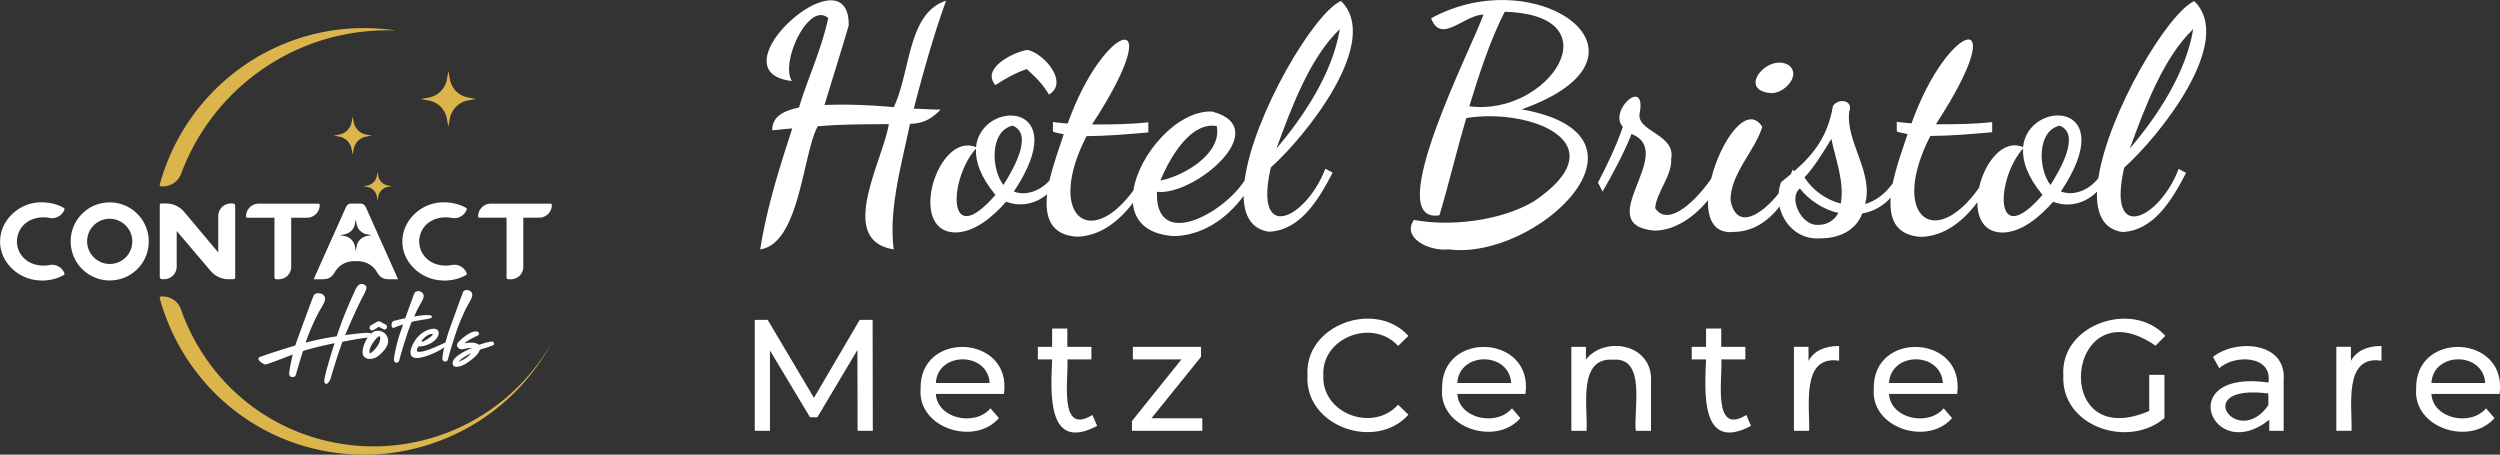 <svg id="Calque_2" data-name="Calque 2" xmlns="http://www.w3.org/2000/svg" viewBox="0 0 276.18 50.23"><rect x="0" y="0" width="276.18" height="50.23" fill="#333333" stroke="none"/><defs><style>.cls-2{fill:#fff}</style></defs><g id="Calque_1-2" data-name="Calque 1"><path class="cls-2" d="M25.26 30.85c-.76 0-1.49-.34-1.99-.92l-3.75-4.41v3.94c0 .76-.62 1.38-1.38 1.38h-.24c-.14 0-.25-.11-.25-.25v-7.95c0-.09.07-.16.16-.16h.54c.77 0 1.5.34 2 .93l3.76 4.48v-4.02c0-.77.62-1.39 1.39-1.39h.23c.14 0 .25.11.25.25v7.95c0 .09-.07.16-.16.16h-.55zm-13.14.13h-.14a4.317 4.317 0 01-4.17-4.17c-.04-1.18.39-2.3 1.21-3.14.82-.85 1.92-1.31 3.1-1.31h.14c2.27.07 4.1 1.91 4.17 4.17.04 1.18-.39 2.3-1.21 3.14-.82.85-1.92 1.31-3.1 1.31zm0-6.81c-.09 0-.18 0-.27.01a2.49 2.49 0 00-2.21 2.21c-.08.72.15 1.41.63 1.94.47.53 1.15.83 1.85.83.09 0 .18 0 .27-.01a2.49 2.49 0 002.21-2.21c.08-.72-.15-1.41-.63-1.94a2.48 2.48 0 00-1.85-.83zm-7.6 6.81c-1.14 0-2.28-.46-3.14-1.26-.89-.83-1.37-1.9-1.37-3.04s.49-2.23 1.37-3.06c.86-.81 2.01-1.27 3.15-1.27 1.29 0 2.13.39 2.52.62.07.04.1.13.06.21l-.05.11a1.47 1.47 0 01-1.62.78c-.2-.04-.4-.06-.6-.06-1.95 0-2.97 1.34-2.97 2.66s1.02 2.67 2.97 2.67c.2 0 .4-.02.6-.06.1-.02.2-.03.3-.03.57 0 1.07.31 1.32.81l.05.11c.04.07.01.16-.06.21-.39.23-1.23.62-2.52.62zm26.01-.13c-.12 0-.21-.09-.21-.21v-6.59h-2.99c-.09 0-.15-.07-.15-.15 0-.77.63-1.4 1.4-1.4h6.59c.09 0 .15.07.15.15 0 .77-.63 1.4-1.4 1.4h-1.75v5.43c0 .76-.61 1.37-1.37 1.37h-.27zm18.43.13c-1.14 0-2.28-.46-3.14-1.26-.89-.83-1.37-1.9-1.37-3.04s.49-2.23 1.37-3.06c.86-.81 2-1.27 3.15-1.27 1.29 0 2.13.39 2.52.62.07.04.1.13.06.21l-.05.11a1.47 1.47 0 01-1.62.78c-.2-.04-.4-.06-.6-.06-1.95 0-2.97 1.34-2.97 2.66s1.02 2.67 2.97 2.67c.2 0 .4-.02.6-.06.1-.02.2-.03.3-.03.57 0 1.07.31 1.32.81l.05.11c.04.07.01.16-.06.21-.39.23-1.23.62-2.52.62z"/><path d="M17.82 32.75c-.12 0-.2.11-.17.22 2.23 8.04 8.51 14.49 16.92 16.57 10.52 2.6 21.45-2.31 26.5-11.9-5 9.03-15.48 13.53-25.47 10.95-7.46-1.93-13.17-7.45-15.61-14.42-.3-.86-1.11-1.42-2.02-1.42h-.14zm0-12.16h.19c.89 0 1.69-.56 2-1.4 3.66-9.8 13.15-16.23 23.72-15.82-11.79-1.78-22.9 5.53-26.08 17-.03.11.05.22.17.22zm23.89-1.6l.08.45c.1.53.51.95 1.05 1.05l.45.08-.45.08c-.53.1-.95.51-1.05 1.05l-.08.45-.08-.45c-.1-.53-.51-.95-1.05-1.05l-.45-.08.45-.08c.53-.1.95-.51 1.05-1.05l.08-.45zm7.83-11.11l.16.87c.18 1.03.99 1.84 2.02 2.02l.87.16-.87.16a2.51 2.51 0 00-2.03 2.03l-.16.87-.16-.87a2.488 2.488 0 00-2.02-2.02l-.87-.16.87-.16c1.03-.18 1.84-.99 2.02-2.02l.16-.87zm-10.58 5l.11.6c.13.71.68 1.26 1.39 1.39l.6.11-.6.11c-.71.13-1.26.68-1.39 1.39l-.11.6-.11-.6c-.13-.71-.68-1.26-1.39-1.39l-.6-.11.6-.11c.71-.13 1.26-.68 1.39-1.39l.11-.6z" fill="#dbb54c" fill-rule="evenodd"/><path class="cls-2" d="M40.39 22.86a.729.729 0 00-.22-.27c-.1-.07-.21-.1-.34-.1h-1.04c-.13 0-.24.03-.34.1-.1.07-.17.16-.22.27l-3.58 7.99h.76c.4 0 .77 0 1.11-.23.07-.05.13-.1.19-.17.16-.17.26-.37.39-.56.11-.17.26-.32.41-.46.32-.27.7-.45 1.11-.53.15-.03.31-.05.47-.05h.45c.16 0 .31.02.47.05.41.08.79.26 1.11.53.16.13.3.28.41.46.13.19.23.4.39.56.06.06.12.12.19.17.34.24.71.23 1.11.23h.76l-3.58-7.99zm.16 3.21c-.6.11-1.05.56-1.16 1.16l-.09.5-.09-.5c-.11-.6-.56-1.05-1.16-1.16l-.5-.09.5-.09c.6-.11 1.05-.56 1.16-1.16l.09-.5.09.5c.11.6.56 1.05 1.16 1.16l.5.09-.5.09zm9.95 14.46c-.06 0-.11 0-.17-.01a.512.512 0 01-.21-.09c-.1-.09-.14-.24-.11-.41.03-.15.11-.29.23-.43.16-.17.35-.32.5-.42.43-.3.93-.53 1.39-.73-.23 0-.42.02-.59.05-.04 0-.09.02-.13.03-.12.03-.25.06-.38.06h-.07c-.21-.02-.44-.16-.47-.38-.02-.19.1-.36.22-.48.3-.32.66-.6 1.06-.84.15-.09.34-.19.55-.24.06-.01.14-.03.22-.03h.09c.09.02.21.04.26.16.04.09.02.22-.08.28l-.15.07c-.47.23-.96.47-1.35.81l.13-.02c.23-.03.43-.06.63-.06h.05c.14 0 .32.01.49.08.06.02.11.05.17.07.05.03.1.07.13.09.07-.02.18-.06.24-.08h.04c.2-.08.44-.15.69-.2.03 0 .05-.01.08-.02.1-.02.21-.05.32-.05h.11c.03 0 .05.02.07.03.05.03.09.07.11.13.02.04.02.09 0 .13-.02.06-.07.09-.11.11-.06.03-.13.06-.19.08l-.1.03c-.1.04-.2.08-.3.11-.11.04-.68.22-.84.26-.11.22-.19.36-.25.45-.22.31-.57.57-.88.8-.39.3-.91.63-1.39.63zm1.57-1.5c-.4.19-.79.37-1.13.66-.02.02-.04.04-.07.06-.08.07-.17.15-.22.22.06-.01.14-.05.17-.07.44-.2.81-.43 1.09-.71.06-.06.12-.12.17-.18h-.03zm-2.9.91c-.08 0-.16-.03-.21-.09a.317.317 0 01-.09-.23c0-.16.07-.64.21-1.25-.74.53-2.14 1.14-2.96 1.18h-.08c-.3 0-.51-.09-.61-.27-.16-.27-.09-.72.23-1.34.54-1.06 1.51-1.58 2.19-1.62h.06c.26 0 .45.1.52.28.11.26-.03.63-.35.95-.47.47-1.21.72-1.7.72h-.15c-.2.31-.2.45-.16.51.03.06.12.09.26.09.45 0 1.36-.32 2.69-.95l.09-.04s.07-.03.1-.04c.12-.45.24-.87.37-1.24.29-.83 1.43-3.99 1.57-4.32.06-.15.22-.24.42-.24.22 0 .5.12.58.39.09.29-.1.61-.35 1.06-.13.22-.27.48-.41.77-.39.85-.7 1.53-1.02 2.5-.33 1-.8 2.54-.87 2.89-.05.22-.21.3-.33.3zm-1.5-3.05c-.3 0-.74.35-.96.59-.12.14-.13.22-.12.25 0 .02.04.02.05.02.05 0 .13-.02.21-.07.38-.2.97-.61.97-.75a.241.241 0 00-.15-.04zm-11.66 5.5s-.09-.02-.12-.06c-.08-.1-.08-.32 0-.68.14-.69.56-2.15 1.07-3.74-1.43.3-2.63.59-3.31.81l-.18.06c-.31.99-.68 2.2-.75 2.54-.05.25-.25.34-.4.34-.18 0-.37-.12-.37-.36 0-.28.15-1.18.39-2.13-.4.15-.8.3-1.19.45-1.07.41-1.68.64-1.85.64h-.04c-.15-.05-.7-.36-.71-.62 0-.06.02-.15.15-.2.27-.11 2.11-.74 3.92-1.27.05-.14.09-.28.14-.41.35-.98 1.71-4.71 1.88-5.09.08-.18.28-.28.53-.28.28 0 .61.13.71.43.12.33-.11.71-.42 1.25-.16.26-.33.57-.5.91-.47.98-.83 1.77-1.2 2.88.43-.12.81-.21 1.12-.28.65-.15 1.45-.29 2.32-.43.17-.52.34-.99.47-1.36.57-1.55 1.29-3.12 1.56-3.71l.04-.09c.19-.41.42-.62.68-.62.12 0 .24.04.37.12.31.2.15.54-.28 1.35-.37.7-1.26 2.61-1.91 4.18.95-.13 1.87-.23 2.3-.25h.04c.14 0 .35.02.54.06.22-.2.47-.29.74-.29.42 0 .76.25.88.41.73.99-.32 1.92-.72 2.27l-.06.05c-.21.19-.59.38-.99.38-.25 0-.47-.08-.63-.23-.37-.35-.1-1.4.38-2.13-.61.07-1.63.24-2.78.47-.32.86-.76 2.19-1.28 3.96l-.04.13c-.07.23-.32.58-.51.58zm5.91-5.25s-.06 0-.12.05c-.41.3-.97 1.17-.98 1.54 0 .23.01.28.02.29s.07-.02.12-.03c.17-.07.69-.59.92-1.09.14-.32.16-.62.09-.72-.02-.03-.04-.03-.05-.03z"/><path class="cls-2" d="M43.82 40.06c-.08 0-.16-.03-.21-.09a.317.317 0 01-.09-.23c0-.31.27-1.77.71-3.02l.31-.88c-.49.16-.88.3-.99.36-.03.02-.06.03-.09.03-.1 0-.18-.1-.2-.26-.03-.21.05-.47.29-.53.27-.07.72-.18 1.22-.28.44-1.23.92-2.56 1.01-2.76.06-.15.22-.24.42-.24.22 0 .5.12.58.39.09.29-.1.61-.35 1.06-.13.22-.27.48-.41.77-.1.21-.18.4-.27.59.46-.08 1.02-.16 1.33-.16.47 0 .58.04.62.12.03.06-.01.12-.04.16v.02c-.06.06-.21.09-.81.19-.34.05-.73.12-1.07.19-.09.02-.19.05-.3.07-.18.44-.34.86-.49 1.32-.33 1-.8 2.54-.87 2.89-.05.22-.21.3-.33.3zm-2.73-3.56c-.1 0-.17-.05-.22-.14a.273.273 0 01-.04-.14c0-.08.01-.19.15-.29l.69-.39s.1-.04.14-.05h.03c.07 0 .14.02.2.07l.59.31c.08.07.11.13.12.21 0 .07-.02.15-.07.23-.06.06-.12.09-.18.09h-.02c-.06 0-.13-.02-.19-.07l-.45-.23-.52.33c-.07.04-.12.06-.18.06h-.02zm15.08-5.65c-.12 0-.21-.09-.21-.21v-6.59h-2.99c-.09 0-.15-.07-.15-.15 0-.77.63-1.4 1.4-1.4h6.59c.09 0 .15.07.15.15 0 .77-.63 1.4-1.4 1.4h-1.75v5.43c0 .76-.61 1.37-1.37 1.37h-.27zm47.74-18.74c-.81.01-2.22-.1-2.96-.1.98-3.82 2.27-8.4 3.57-11.93-4.25 1.35-3.89 7.73-5.78 11.76-2.48-.23-5.08-.34-7.65-.24 0-.09 2.86-9.22 2.67-8.87 0-8.32-15.17 5.21-6.27 6.22-1.35-2 1.87-8.89 4.01-6.94-.81 3.62-2.26 6.64-3.23 9.86-1.51.36-2.95.85-2.96 2.52.67-.04 1.54-.16 2.21-.2-1.53 4.73-2.79 8.73-3.54 13.36 4.38-.63 4.7-10.61 6.36-13.6 2.74-.23 4.84-.21 7.85-.24-.69 4.18-5.78 12.82.54 13.84-.56-4.46.85-9.29 1.8-13.87 1.32-.04 2.23-.4 3.37-1.56zm9.52-4.48c.99.92 1.74 1.61 2.45 2.82 2.28-1.36-.67-4.67-2.41-4.93-1.47.22-5.14 2.03-3.5 3.88 1.15-.74 2.19-1.34 3.47-1.77z"/><path class="cls-2" d="M146.41 18.64c-2.08 5.49-7.98 8.43-6.02-.14 3.8-3.38 12.32-13.93 7.75-18.39-3 1.31-9.71 12.71-10.65 19.83-2.39 3.73-9.91 7.74-9.68 1.25 4.14.48 13.03-7.04 6.09-8.87-3.83-.16-8.08 4.72-8.69 8.72-4.87 6.64-9.65 2.72-5.18-6 2.29-.02 4.41-.2 6.83-.41v-1.12c-2.1.23-4.03.24-6.22.24 8.76-13.43 1.36-11.48-2.69-.1-.59-.05-.98-.09-1.63-.17v1.05c.36.18.84.2 1.19.31-.43 1.35-1.15 3.25-1.57 5.1-1 1.12-2.6 1.75-3.94 1.22 6.76-10.1-3.65-10.24-4.18-4.9-4.19-1.77-7.65 9.25-2.35 9.42 2.19.03 4.27-1.79 5.68-3.4 1.61.62 3.28.23 4.53-.82-.27 2.44.32 4.5 3.29 4.69 2.55-.06 4.62-1.68 6.18-3.73.17 1.94 1.46 3.44 4.46 3.66 3.14-.01 5.92-1.9 7.77-4.44.04 2.15.84 3.67 2.8 3.96 3.39-.14 5.41-3.37 7.04-6.53l-.82-.44zm1.6-15.43c-.76 4.72-3.87 9.54-7 13.19 1.62-4.42 3.68-10.02 7-13.19zm-13.6 10.71c.64 3.04-3.66 5.55-6.22 6.02.99-2.39 3.26-6.5 6.22-6.02zm-26.59 2.49c-.08 1.38.48 3.11 2.15 5.12-5.49 6.34-5.13-1.82-2.15-5.12zm3.03 4.03c-1.37-1.77-1.52-5.99 1.02-6.56 2.39.97-.05 5-1.02 6.56zm57.25-8.36c16.59-5.9 1.77-16.52-10-10.06 1.1 2.91 3.58-.36 5.78-.41-1.01 3.09-11.44 23.26-4.86 22.17 1.04-3.48 1.94-7.28 2.96-10.74 7.06-1.15 17.07 2.76 7.43 9.23-3.57 2.09-9.11 2.81-13.21 2.02-1.38 1.97 1.65 3.5 3.84 3.26 9.71 1.25 24.35-12.57 8.06-15.47zm-5.78-.34c1.09-3.55 2.27-7.24 3.91-10.44 12.35.36 4.77 11.62-3.91 10.44zm33.29-1.46c1.4.13 3.39-1.89 2.06-3.03-2.25-1.54-5.88 2.71-2.06 3.03z"/><path class="cls-2" d="M242.43.11c-2.97 1.3-9.55 12.44-10.62 19.57-.97 1.27-2.7 2.04-4.14 1.47 6.76-10.1-3.65-10.24-4.18-4.9-2.23-.95-4.26 1.75-4.86 4.49-4.94 7.01-9.91 3.12-5.38-5.72 2.29-.02 4.41-.2 6.83-.41v-1.12c-2.1.23-4.03.24-6.22.24 8.76-13.43 1.36-11.48-2.69-.1-.59-.05-.98-.09-1.63-.17v1.05c.36.18.84.2 1.19.31-.46 1.43-1.23 3.46-1.63 5.42-.81 1.11-1.76 1.91-3.06 2.3.97-3.51-2.18-6.9-1.75-10.23.49-1.23-1.19-1.53-1.8-.6-.57 3.31-2.05 5.25-4.27 7.2l-.17-.18c-.06.17-.14.34-.22.52-.34.29-.7.58-1.07.88-.15.4-.24.82-.27 1.24-1.88 2.37-4.65 4.14-5.31.77-.07-2.89 2.78-5.6 3.5-8.13-1.69-2.67-4.63 1.63-5.64 5.73-1.46 2.16-4.71 5.53-6.19 3.25.13-1.73 1.88-3.58 1.77-5.44.54-2.8-4.1-3.02-3.45-5.2.61-3.83-3.52-.1-1.89 1.67-.72 2.11-1.87 4.49-2.75 6.15l.51.99c.96-1.65 2.42-4.33 3.2-6.36 5.16 2.05-4.68 10.08 2.58 10.68 2.26-.04 4.35-1.52 5.87-3.36-.07 2.14.7 3.75 2.9 3.5 2.1-.05 3.73-1.18 5-2.8.45 2.01 2.16 3.71 4.55 3.51 1.98 0 3.87-.83 4.59-2.75 1.29-.22 2.32-.85 3.14-1.75-.17 2.28.5 4.15 3.32 4.34 2.59-.06 4.69-1.73 6.25-3.83 0 1.79.76 3.29 2.69 3.35 2.19.03 4.27-1.79 5.68-3.4 1.75.68 3.57.16 4.85-1.11-.08 2.41.69 4.14 2.8 4.45 3.39-.14 5.41-3.37 7.04-6.53l-.82-.44c-2.08 5.49-7.98 8.43-6.02-.14 3.8-3.38 12.32-13.93 7.75-18.39zm-.14 3.1c-.76 4.72-3.87 9.54-7 13.19 1.62-4.42 3.68-10.02 7-13.19zm-41.38 21.62c-1.84.24-3.42-2.95-2.07-4.01.93 1.22 2.61 2.37 4.25 2.69-.43.84-1.25 1.33-2.18 1.33zm2.45-2.35c-1.63-.38-3.21-1.55-4.01-2.89.99-1.02 2.22-2.99 2.96-4.25.5 2.38 1.45 4.7 1.05 7.14zm20.13-6.07c-.08 1.38.48 3.11 2.15 5.12-5.49 6.34-5.13-1.82-2.15-5.12zm3.03 4.03c-1.37-1.77-1.52-5.99 1.02-6.56 2.39.97-.05 5-1.02 6.56zM94.97 35.34l-5.05 8.61-5.11-8.61h-1.43v12.25h1.68v-8.87l4.43 7.38h.8l4.43-7.43.02 8.92h1.68l-.02-12.25h-1.43zm6.73 7.61c-.36 4.35 5.96 6.35 8.65 3.24l-.93-1.08c-1.71 2.03-5.86 1.16-6.04-1.59h7.53c.92-6.58-9.36-7.06-9.21-.56zm1.68-.64c.22-3.5 5.74-3.47 5.95 0h-5.95zm14.53-2.61h2.66v-1.38h-2.66v-2.03h-1.68v2.03h-1.58v1.38h1.58c-.13 3.49-.68 10.33 4.97 7.35l-.52-1.21c-3.87 2.41-2.56-4.37-2.77-6.14zm14.77-.28v-1.1h-7.53v1.38h5.37l-5.47 6.81v1.08h7.77v-1.38h-5.62l5.48-6.79zm21.77-1.21l1.14-1.1c-3.59-4.02-11.49-1.28-11.15 4.36-.33 5.66 7.57 8.38 11.15 4.34l-1.14-1.1c-2.78 3.09-8.46.98-8.26-3.24-.21-4.21 5.47-6.32 8.26-3.26zm4.86 4.74c-.36 4.35 5.96 6.35 8.65 3.24l-.93-1.08c-1.71 2.03-5.86 1.16-6.04-1.59h7.53c.92-6.58-9.36-7.06-9.21-.56zm1.68-.64c.22-3.5 5.74-3.47 5.95 0h-5.95zm14.21-2.59v-1.4h-1.61v9.28h1.68c.17-2.43-1.04-8.17 2.94-7.86 3.72-.33 2.21 5.71 2.5 7.86h1.68v-5.34c.31-4.31-5.13-5.2-7.19-2.54zm14.95-.02h2.66v-1.38h-2.66v-2.03h-1.68v2.03h-1.58v1.38h1.58c-.13 3.49-.68 10.33 4.97 7.35l-.52-1.21c-3.87 2.41-2.56-4.37-2.77-6.14zm9.64.17v-1.56h-1.61v9.28h1.68c.1-2.58-.94-8.41 3.31-7.74v-1.63c-1.63 0-2.78.56-3.38 1.65zm7.21 3.08c-.36 4.35 5.96 6.35 8.65 3.24l-.93-1.08c-1.71 2.03-5.86 1.16-6.04-1.59h7.53c.92-6.58-9.36-7.06-9.21-.56zm1.68-.64c.22-3.5 5.74-3.47 5.95 0h-5.95zm29.45-4.13l1.08-1.08c-3.6-3.99-11.64-1.28-11.27 4.38-.27 5.64 7.17 8.12 11.17 4.71v-4.78h-1.68v3.99c-11.11 4.78-9.17-14.02.7-7.21zm6.34 1.24l.7 1.26c1.64-1.53 5.91-1.46 5.43 1.58-10.57-1.52-6.23 9.2.09 4.11v1.23h1.59V42c.33-4.29-5.32-4.57-7.81-2.57zm6.12 5.34c-3.4 4.92-8.73-2.41 0-1.29v1.29zm9.12-4.89v-1.56h-1.61v9.28h1.68c.1-2.58-.94-8.41 3.31-7.74v-1.63c-1.63 0-2.78.56-3.38 1.65zm7.21 3.08c-.36 4.35 5.96 6.35 8.65 3.24l-.93-1.08c-1.71 2.03-5.86 1.16-6.04-1.59h7.53c.92-6.58-9.36-7.06-9.21-.56zm1.68-.64c.22-3.5 5.74-3.47 5.95 0h-5.95z"/></g></svg>